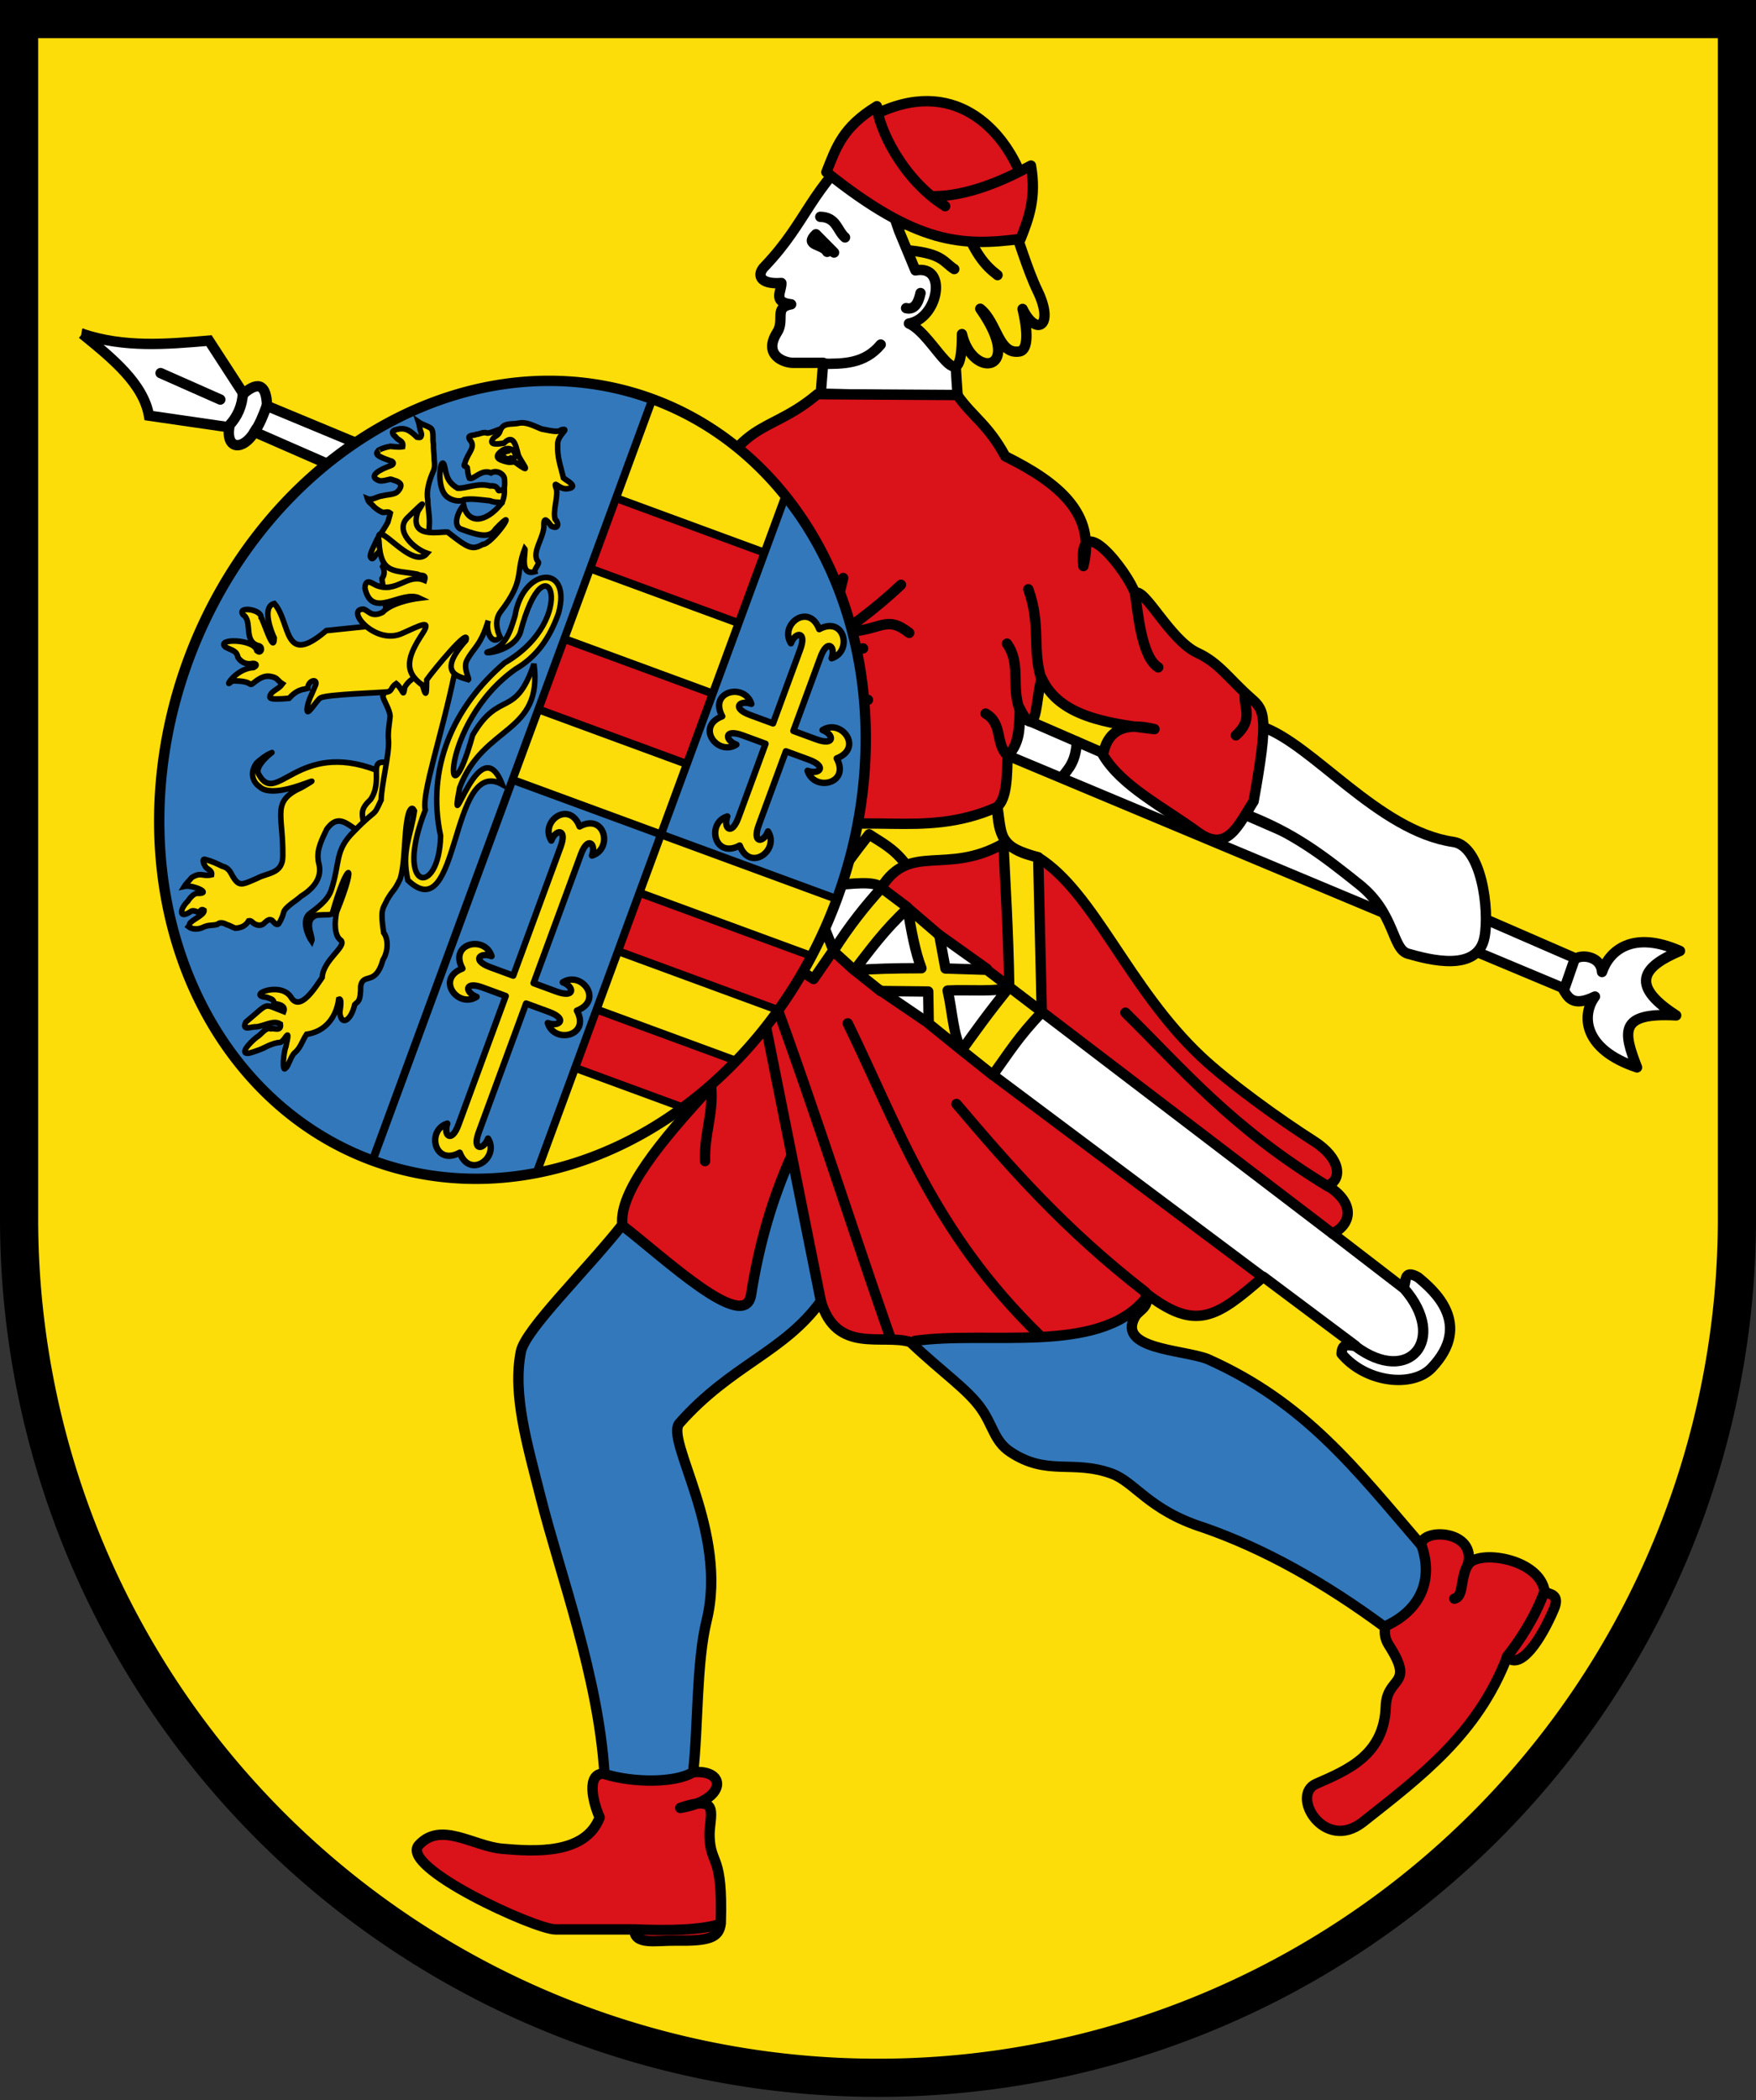 <?xml version="1.0" encoding="UTF-8" standalone="no"?>
<!-- Created with Inkscape (http://www.inkscape.org/) -->

<svg
   xmlns:dc="http://purl.org/dc/elements/1.1/"
   xmlns:cc="http://creativecommons.org/ns#"
   xmlns:rdf="http://www.w3.org/1999/02/22-rdf-syntax-ns#"
   xmlns:svg="http://www.w3.org/2000/svg"
   xmlns="http://www.w3.org/2000/svg"
   xmlns:sodipodi="http://sodipodi.sourceforge.net/DTD/sodipodi-0.dtd"
   xmlns:inkscape="http://www.inkscape.org/namespaces/inkscape"
   width="552"
   height="660"
   viewBox="0 0 146.05 174.625"
   version="1.1"
   id="svg14763"
   sodipodi:docname="Butjadingen_coa.svg"
   inkscape:version="0.92.3 (2405546, 2018-03-11)">
  <rect x="0" y="0" width="146.05" height="174.625" fill="#333333" stroke="none"/>
  <defs
     id="defs14757">
    <clipPath
       id="clipPath4973-1"
       clipPathUnits="userSpaceOnUse">
      <path
         sodipodi:nodetypes="ccccccccccccccccc"
         inkscape:connector-curvature="0"
         id="path4975-7"
         d="m 339.836,432.241 c 1.45,-8.909 2.597,-17.015 3.631,-23.22 l 21.829,-55.306 c -19.626,-2.193 -14.297,3.121 -23.612,2.904 -5.939,-9.676 -19.292,-1.095 -26.657,-0.876 -2.591,0.549 -4.536,10.5 -9.455,15.018 -2.733,1.543 -6.868,-3.155 -14.9,2.525 -11.388,-6.546 -8.744,-8.773 -8.744,-13.637 0.407,-7.83 -2.963,-16.931 -0.979,-19.572 2.889,-4.124 7.378,2.105 12.753,-12.753 26.975,-1.875 6.575,-29.556 4.419,-36.365 -0.831,-3.694 -0.538,-7.447 0.379,-10.354 -2.902,0.76 -5.263,3.074 -6.819,7.702 -0.443,-3.393 -1.948,-6.878 -9.218,-10.859 l -5.177,-10.48 c -10.311,15.605 -9.186,28.968 -5.669,40.128 -98.569,75.315 9.269,96.907 68.219,125.144 z"
         style="fill:#ffff00;stroke:#b53b3b;stroke-width:1;stroke-linecap:butt;stroke-linejoin:miter;stroke-miterlimit:4;stroke-dasharray:none;stroke-opacity:1" />
    </clipPath>
  </defs>
  <sodipodi:namedview
     id="base"
     pagecolor="#ffffff"
     bordercolor="#666666"
     borderopacity="1.0"
     inkscape:pageopacity="0.0"
     inkscape:pageshadow="2"
     inkscape:zoom="0.24748737"
     inkscape:cx="29.891109"
     inkscape:cy="428.14357"
     inkscape:document-units="mm"
     inkscape:current-layer="g2199"
     showgrid="false"
     units="px"
     fit-margin-top="0"
     fit-margin-left="0"
     fit-margin-right="0"
     fit-margin-bottom="0"
     inkscape:window-width="1920"
     inkscape:window-height="991"
     inkscape:window-x="-10"
     inkscape:window-y="-10"
     inkscape:window-maximized="1"
     inkscape:object-paths="true"
     inkscape:snap-intersection-paths="true"
     inkscape:snap-smooth-nodes="true"
     inkscape:snap-nodes="false"
     showguides="true" />
  <g
     inkscape:label="Laag 1"
     inkscape:groupmode="layer"
     id="layer1"
     transform="translate(428.096,153.737)">
    <g
       id="g2046">
      <g
         id="g2199">
        <path
           id="path862-9"
           d="m -283.633,-152.149 v 100.013 a 71.438,71.438 0 0 1 -142.875,0 V -152.149 Z"
           inkscape:connector-curvature="0"
           style="fill:#fcdd09;fill-opacity:1;stroke:none;stroke-width:3.175;stroke-miterlimit:4;stroke-dasharray:none" />
        <path
           style="fill:none;stroke:#000000;stroke-width:3.175;stroke-miterlimit:4;stroke-dasharray:none"
           inkscape:connector-curvature="0"
           d="m -283.633,-152.149 v 100.013 a 71.438,71.438 0 0 1 -142.875,0 V -152.149 Z"
           id="path1563" />
        <g
           transform="matrix(0.323,0,0,0.323,-420.905,-137.587)"
           id="g1541">
          <path
             transform="translate(0,-20)"
             style="fill:#ffffff;stroke:#000000;stroke-width:2.666;stroke-linecap:butt;stroke-linejoin:miter;stroke-miterlimit:4;stroke-dasharray:none"
             inkscape:connector-curvature="0"
             d="m 101,141.12 c 2.683,0.91 5.494,1.31 8.646,0.343 3.744,10.549 6.554,21.098 6.53,31.646 -7.965,0.042 -15.409,-5.171 -22.47,-9.646 0.919,-5.277 0.952,-14.491 7.293,-22.343 z"
             stroke-miterlimit="4"
             id="path1441" />
          <path
             transform="translate(0,-20)"
             style="fill:#ffffff;stroke:#000000;stroke-width:2.666;stroke-linecap:round;stroke-linejoin:round;stroke-miterlimit:4;stroke-dasharray:none"
             inkscape:connector-curvature="0"
             d="m 200.94,6.106 c -14.81,12.597 -15.03,20.611 -26.23,32.414 -2.119,2.018 -1.627,4.772 4.227,4.334 0.109,2.065 -2.378,4.972 2.517,5.486 -4.545,0.785 -1.549,3.978 -3.601,7.209 -3.738,5.883 1.779,7.864 4.084,7.86 l 7.768,-0.013 -0.627,7.958 35.269,0.828 c -1.65,-21.703 -0.91,-54.384 -23.41,-66.076 z"
             stroke-miterlimit="4"
             id="path1443" />
          <path
             transform="translate(0,-20)"
             sodipodi:nodetypes="cccscccccccccc"
             style="fill:#fcdd09;fill-opacity:1;stroke:#000000;stroke-width:2.666;stroke-linecap:round;stroke-linejoin:round;stroke-miterlimit:4;stroke-dasharray:none"
             inkscape:connector-curvature="0"
             d="m 196.47,7.476 c 8.255,-4.33 21.834,-1.856 30.781,-1.581 2.234,1.05 0.784,1.977 0.229,3.492 8.358,3.932 12.286,24.891 17.408,35.449 4.477,9.231 -0.37,11.887 -3.84,4.696 1.796,7.562 0.916,10.643 -0.742,10.935 -5.504,0.97 -5.744,-7.46 -10.156,-10.984 11.602,16.462 -1.986,18.21 -4.711,6.523 0.032,18.92 -6.909,0.192 -13.652,-2.723 7.483,-1.251 10.209,-15.253 1.67,-13.677 l -4.24,-10.226 c -1.897,-5.691 -5.812,-14.938 4.214,-15.392 -4.607,-1.625 -14.895,1.118 -16.96,-6.51 z"
             stroke-miterlimit="4"
             id="path1445" />
          <path
             transform="translate(0,-20)"
             sodipodi:nodetypes="ccccccccccc"
             style="fill:#ffffff;stroke:#000000;stroke-width:2.666;stroke-linecap:butt;stroke-linejoin:miter;stroke-miterlimit:4;stroke-dasharray:none"
             inkscape:connector-curvature="0"
             d="M -1.102,55.936 C 9.781,59.581 20.664,58.61 31.547,57.692 L 40.419,71.361 c 4.136,-3.592 5.939,-1.922 6.081,3.139 l 97.5,40.5 -7.5,7 -93.236,-40.809 c -2.929,4.814 -7.321,4.661 -6.514,-1.191 l -20.649,-3 C 14.626,68.761 6.772,62.346 -1.101,55.936 Z"
             stroke-miterlimit="4"
             id="path1447" />
          <path
             transform="translate(0,-20)"
             sodipodi:nodetypes="ccccccccccc"
             style="fill:#ffffff;stroke:#000000;stroke-width:2.666;stroke-linecap:round;stroke-linejoin:round;stroke-miterlimit:4;stroke-dasharray:none"
             inkscape:connector-curvature="0"
             d="m 240.25,154.5 143.25,62.25 c 1.888,-1.135 6.525,-0.424 6.758,3.479 1.811,-5.425 7.805,-10.844 20.07,-5.423 -8.727,3.726 -13.8,8.349 -0.977,16.596 -14.829,-0.819 -13.634,4.188 -10.086,13.385 -14.03,-4.658 -14.33,-13.593 -10.827,-18.243 -5.855,2.83 -6.963,0.208 -8.439,-2.291 l -142.75,-59.75 c 1.674,-1.985 3.284,-4.099 3,-10 z"
             stroke-miterlimit="4"
             id="path1449" />
          <path
             transform="translate(0,-20)"
             style="fill:#ffffff;stroke:#000000;stroke-width:2.666;stroke-linecap:round;stroke-linejoin:round;stroke-miterlimit:4;stroke-dasharray:none"
             inkscape:connector-curvature="0"
             d="m 302.5,157 c 13.149,4.373 30.086,26.933 49.5,29.75 7.197,1.044 9.337,17.395 8,24.5 -1.721,9.149 -14.211,5.846 -19.75,4.25 -4.092,-1.179 -3.253,-10.401 -12.466,-17.775 -9.429,-7.548 -16.821,-13.232 -29.034,-17.975 2.353,-5.692 2.728,-13.065 3.75,-22.75 z"
             stroke-miterlimit="4"
             id="path1451" />
          <path
             inkscape:connector-curvature="0"
             transform="translate(1097.143,-508.948)"
             id="path1453"
             d="m -940.922,915.17 -0.139,0.072 -8.482,1.838 h -6.061 l -8.152,-1.541 c -4.795,-0.252 -2.995,7.347 -1.234,11.271 -3.714,9.693 -16.935,8.773 -25.037,8.076 -7.504,-0.645 -15.863,-7.183 -21.531,-0.949 -5.169,5.685 29.96,21.707 35.172,21.707 h 20.344 c -0.096,4.132 5.666,2.803 10.555,2.875 8.604,0.126 11.26,-0.667 11.682,-4.467 0.562,-18.105 -2.591,-14.698 -2.898,-22.246 -0.178,-4.372 2.256,-9.296 -3.568,-8.445 7.786,-2.831 7.058,-8.868 -0.648,-8.188 1.3e-4,-10e-4 -1.2e-4,-0.003 0,-0.004 z"
             style="fill:#da121a;fill-opacity:1;stroke:none;stroke-width:2.666;stroke-linecap:round;stroke-linejoin:round;stroke-miterlimit:4;stroke-dasharray:none" />
          <path
             inkscape:connector-curvature="0"
             transform="translate(1097.143,-508.948)"
             id="path1455"
             d="m -915.795,756.887 -4.959,11.574 -4.799,21.719 -1.768,4.799 -4.041,-0.254 -8.334,-4.797 -19.465,-15.676 c -9.24,11.707 -24.983,26.94 -26.115,32.625 -2.213,11.112 1.703,24.126 5.115,37.641 4.996,19.788 14.848,46.044 16.404,71.021 l 8.152,1.541 h 6.061 l 8.482,-1.838 0.139,-0.072 c 1.316,-11.62 0.814,-28.197 3.469,-39.012 5.621,-22.9 -10.769,-46.55 -7,-50.812 13.291,-15.033 26.846,-18.228 36.42,-31.408 0.005,0.018 0.014,0.027 0.019,0.045 z"
             style="fill:#3378bb;fill-opacity:1;stroke:none;stroke-width:2.666;stroke-linecap:round;stroke-linejoin:round;stroke-miterlimit:4;stroke-dasharray:none" />
          <path
             inkscape:connector-curvature="0"
             transform="translate(1097.143,-508.948)"
             id="path1457"
             d="m -753.402,856.645 1.471,5.129 -0.885,6.188 -4.293,5.936 -5.637,3.98 c -0.382,2.891 0.777,4.245 1.512,5.447 5.92,9.687 -1.079,7.219 -1.334,14.912 -0.416,12.529 -9.867,16.401 -17.934,19.928 -6.714,2.935 2.082,17.697 12.055,9.828 14.987,-11.826 29.475,-22.661 37.137,-42.52 3.368,3.641 8.755,-4.569 12.039,-12.309 1.647,-3.881 -1.151,-3.771 -2.357,-4.395 -1.215,-8.738 -17.534,-11.082 -19.824,-6.889 2.485,-9.164 -11.905,-9.612 -11.949,-5.236 z"
             style="fill:#da121a;fill-opacity:1;stroke:none;stroke-width:2.666;stroke-linecap:round;stroke-linejoin:round;stroke-miterlimit:4;stroke-dasharray:none" />
          <path
             inkscape:connector-curvature="0"
             transform="translate(1097.143,-508.948)"
             id="path1459"
             d="m -824.779,793.652 -6.07,4.861 -9.346,3.283 -11.469,0.949 -32.199,1.402 -0.814,0.582 c 8.294,7.795 14.542,11.987 17.996,16.967 3.001,4.328 3.328,8.284 7.406,11.002 9.486,6.323 16.063,1.962 26.125,5.609 6.01,2.179 9.534,9.397 23.586,13.865 15.606,5.41 31.212,14.166 46.818,25.703 l 5.637,-3.98 4.293,-5.936 0.885,-6.188 -1.471,-5.129 c -2.8e-4,0.027 -0.028,0.043 -0.027,0.07 -16.865,-19.577 -29.852,-36.726 -55.105,-47.941 -6.626,-2.443 -23.238,-2.499 -18.619,-10.832 0.743,-1.34 2.532,-2.085 2.928,-3.75 z"
             style="fill:#3378bb;fill-opacity:1;stroke:none;stroke-width:2.666;stroke-linecap:round;stroke-linejoin:round;stroke-miterlimit:4;stroke-dasharray:none" />
          <path
             inkscape:connector-curvature="0"
             transform="translate(1097.143,-508.948)"
             id="path1461"
             d="m -908.92,560.422 c -11.598,9.768 -18.359,6.481 -26.574,22.865 -6.481,2.597 -15.27,14.537 -8.541,23.262 -5.024,-11.046 -14.448,4.036 -29.684,15.68 -2.87,2.193 -5.465,2.501 -6.666,4.584 -3.968,-0.054 -8.354,1.105 -7.197,3.494 1.273,10.547 2.817,21.094 6.414,31.641 7.16,14.67 14.012,13.129 17.932,-4.051 0.488,8.659 6.109,1.891 10.947,-3.33 4.329,-4.672 8.781,-7.261 6.865,-16.625 1.655,2.707 3.065,5.764 9.25,2 l 3.77,25.5 c -8.866,-0.191 -11.63,7.921 -9.5,11.5 3.199,5.375 8.64,4.594 10.25,-1.75 0.514,13.002 -1.869,14.046 -2.768,22.975 -1.238,12.294 0.02,25.77 -2.086,40.727 -12.796,13.837 -23.506,26.86 -22.652,35.359 l 19.465,15.676 8.334,4.797 4.041,0.254 1.768,-4.799 4.799,-21.719 4.959,-11.574 7.781,37.096 c 4.06,13.568 15.717,8.28 22.98,10.434 0.137,0.13 0.22,0.187 0.355,0.314 l 0.814,-0.582 32.199,-1.402 11.469,-0.949 9.346,-3.283 6.07,-4.861 0.553,0.539 c 0.157,-0.66 0.138,-1.434 -0.316,-2.492 13.134,10.255 18.474,6.331 30.445,-4.055 l 23.67,17.709 c -1.467,0.158 -3.362,-1.092 -3.529,2.098 6.272,7.5 18.309,8.769 23.17,3.67 10.817,-11.346 0.433,-20.136 -3.486,-23.363 -4.104,-2.319 -2.722,1.631 -3.893,2.666 l -18.113,-13.932 c 4.774,-2.309 6.059,-7.697 -1.275,-12.305 3.851,-1.562 3.481,-7.019 -3.605,-11.52 -8.716,-5.535 -21.863,-15.024 -28.98,-21.719 -18.718,-17.607 -27.507,-42.25 -41.938,-51.268 -9.857,-2.925 -9.285,-4.234 -10.477,-13.096 2.378,-2.107 2.497,-7.58 2.59,-13.344 2.87,-1.822 3.037,-7.349 3.17,-11.908 4.593,9.255 4.038,-2.897 5.637,-7.76 4.432,9.736 16.744,11.643 29.018,13.076 -7.292,-1.77 -12.068,-0.056 -13.236,6.652 4.802,8.024 15.266,13.208 24.414,19.885 7.558,5.516 10.454,-1.89 14.354,-7.955 3.924,-21.646 2.867,-23.428 -0.531,-26.4 -5.736,-5.019 -8.312,-9.242 -13.943,-11.828 -7.048,-3.237 -13.638,-16.996 -16.086,-15.383 -1.258,-3.961 -10.11,-16.165 -12.684,-12.578 -0.292,-10.301 -9.278,-16.981 -20.701,-22.645 -4.493,-8.246 -8.286,-10.006 -12.357,-15.76 z"
             style="fill:#da121a;fill-opacity:1;stroke:none;stroke-width:2.666;stroke-linecap:round;stroke-linejoin:round;stroke-miterlimit:4;stroke-dasharray:none" />
          <path
             sodipodi:nodetypes="ccccccccccccccccccccccccccccccccccc"
             inkscape:connector-curvature="0"
             id="path1463"
             d="m 180.98,165.793 11.552,12.107 7.112,-0.579 5.06,1.122 134.274,103.032 1.559,-3.797 4.643,2.946 4.375,5.893 1.786,4.464 -0.893,4.911 -1.696,3.393 -3.304,4.196 -4.911,1.607 -5.089,0.179 -6.429,-1.875 -4.286,-3.125 -1.546,-1.766 0.563,-1.895 2.964,-0.201 -122.311,-91.455 -12.028,-10.199 -4.52,-11.53 -10.266,-4.115 -7.054,-4.732 -4.018,-4.464 -1.029,-3.667 -1.292,3.756 -4.554,1.696 -3.125,-2.232 -2.143,-3.125 0.804,-5.268 3.661,-3.304 5.899,-1.275 6.869,2.793 c 3.584,2.197 7.068,4.387 9.373,6.507 z"
             style="fill:#ffffff;stroke:none;stroke-width:2.666;stroke-linecap:butt;stroke-linejoin:miter;stroke-miterlimit:4;stroke-dasharray:none;stroke-opacity:1" />
          <path
             transform="translate(0,-20)"
             style="fill:#fcdd09;fill-opacity:1;stroke:#000000;stroke-width:2.666;stroke-linecap:round;stroke-linejoin:round;stroke-miterlimit:4;stroke-dasharray:none"
             inkscape:connector-curvature="0"
             d="m 165.38,188.01 c 5.069,7.965 13.182,12.355 22.475,15.212 l 4.52,11.53 c 4.125,-6.518 8.25,-11.652 12.375,-16.177 l 6.634,5 c 0.965,5.828 1.995,11.49 3.616,15.677 -7.026,-0.016 -12.552,0.183 -17.25,0.5 l 6.75,5.375 12.25,0.125 0.125,8.25 8.5,6.875 c -2.159,-3.541 -2.421,-10.243 -3.625,-15.375 5.292,-0.292 12.689,0.47 15.875,-0.875 -5.685,7.018 -8.807,11.473 -12.25,16.25 l 8,6.375 c 3.757,-5.182 6.696,-10.013 12.625,-16.125 l -0.927,-39.948 c -9.27,-1.9 -10.25,-5.98 -10.59,-12.9 -19.748,8.723 -34.947,0.145 -53.841,7.604 l 11.889,12.518 c 4.363,-0.368 10.347,-1.204 12.172,0.543 7.354,-11.724 16.753,-2.959 31.414,-11.289 0.547,11.787 1.248,22.042 1.491,36.875 l -5.75,-4.375 -10.668,-0.332 -1.595,-8.616 -8.07,-6.927 c -6.234,5.801 -9.782,10.834 -13.793,16 l -5.5,-5 -5,7.25 -8.5,-5.5 c 0.768,-1.667 1.414,-3.51 3.47,-5.177 -6.141,-4.213 -12.334,-8.932 -17.854,-11.28 0.834,-2.606 1.568,-6.651 1.013,-12.036 z"
             stroke-miterlimit="4"
             id="path1465" />
          <path
             style="fill:none;stroke:#000000;stroke-width:2.666;stroke-linecap:round;stroke-linejoin:round;stroke-miterlimit:4;stroke-dasharray:none"
             inkscape:connector-curvature="0"
             d="m 213.28,295.2 c 18.677,-2.689 47.028,3.593 59.084,-10.495"
             stroke-miterlimit="4"
             id="path1467" />
          <path
             sodipodi:nodetypes="cccccccccccccccccccccccccccccccccccccccccccccccccccccccccccccccccccccccccccccccccccccccccccccccccccc"
             style="fill:none;stroke:#000000;stroke-width:2.666;stroke-linecap:round;stroke-linejoin:round;stroke-miterlimit:4;stroke-dasharray:none"
             inkscape:connector-curvature="0"
             d="m 46.525,54.202 c -1.199,3.255 -1.925,4.987 -3.261,6.989 M 40.275,51.202 c -0.124,3.193 -1.428,6.139 -3.55,8.346 M 19.086,46.05 34.462,52.856 M 133.53,406.729 c 7.4,2.296 18.153,2.234 22.553,-0.434 m -14.803,40.404 c 8.481,0.33 16.806,0.249 21.98,-1.404 m 202.52,-68.846 c 3.019,-3.731 7.266,-10.097 9.7,-16.904 m -19.803,-6.682 c -2.041,3.713 -0.981,8.177 -3.447,8.682 m -17.98,7.184 c 8.571,-3.758 12.898,-11.316 9.48,-21.068 m 39.55,-150.96 -2.55,7.346 m -125.7,-63.1 c -0.336,5.359 -2.191,6.92 -3.8,9.096 m -86.2,6.404 c 4.944,2.185 9.722,3.953 15.95,9.346 m 8.154,119.26 -19.528,-97.504 c 15,38.582 24.916,71.165 37.374,106.75 m -68.809,-28.67 c 10.549,8.121 31.34,27.779 32.957,17.718 2.246,-13.979 5.55,-24.711 10.22,-35.409 m -20.476,-18.135 c 0.568,7.273 -1.809,11.869 -1.591,19.104 m 36.749,-35.456 c 13.067,26.782 21.934,53.564 49.45,80.346 m -21.45,-59.596 c 13.755,16.199 27.712,32.221 48.627,48.419 m -5.127,-71.919 c 14.927,14.706 27.384,29.682 52.127,44.7 m 19.623,26.3 c 11.394,13.02 1.292,25.227 -12.55,14.846 m -93.2,-69.721 69.45,51.971 m -65.2,-74.596 83.053,63.346 m -116.43,-62.596 12.45,8.471 m 2.425,-22.971 12.575,8.971 m -50.2,-7.596 c 6.558,-8.344 12.061,-17.171 19.873,-27.044 3.067,2.053 6.134,3.466 9.202,7.39 m 20.8,-38.471 c 4.543,2.558 2.392,7.844 5.7,10.846 m -0.2,-28.846 c 3.647,5.099 1.074,10.643 3.2,16.846 m 2.3,-30.846 c 3.248,9.032 1.029,15.064 3.2,22.596 m 52.55,4.154 c -0.406,3.567 2.371,6.712 -2.3,10.846 m -25.95,-36.346 c 0.679,4.14 1.54,16.122 5.95,18.846 m -159.2,-4.096 c 1.982,8.783 -2.754,13.569 0.7,19.346 m 2.175,-21.346 c 2.692,1.917 0.383,10.248 5.325,12.846 m 7.675,8.029 c 1.617,3.914 0.143,7.621 1.2,12.471 m 55.55,-32.846 c 2.597,0.516 5.738,1.47 10.575,0.721 m -4.45,-4.221 c 9.36,-0.42 10.266,-4.492 16.325,0.221 m -17,-14.125 c -1.626,7.077 -3.614,13.832 -8.512,18.966 4.546,4.511 8.729,12.052 14.887,12.409 m -20.45,-7.846 c 6.025,4.074 5.949,10.998 12.825,12.596 m -13.07,-42.978 c -1.779,12.622 -5.869,25.838 -12.942,36.144 10.063,0.889 10.841,14.162 17.641,11.327 m -23.95,-8.471 c 18.125,-8.159 34.969,-17.6 48.45,-30.404 m 2.407,-86.046 c 8.381,0.882 8.575,3.023 11.314,4.773 m -14.32,-11.503 c 4.403,0.071 8.399,0.432 9.546,2.828 m -10.97,-11.667 c 3.565,-0.023 8.413,1.755 8.485,4.419 m -9.899,-16.44 c -1.541,1.51 -1.814,2.499 -0.53,4.95 m 28.832,28.969 c -3.307,-2.538 -5.924,-5.545 -9.228,-14.299 M 220.436,-9.384 c 1.145,1.246 2.451,2.17 4.066,2.475 m -35.188,50.558 c 5.531,0.05 11.053,0.065 15.203,-4.95 m 6.541,-9.369 c 2.002,0.488 3.122,-1.082 3.712,-3.889 m -24.04,-10.607 c -1.244,-2.148 -6.015,-1.505 -2.888,-4.528 l 4.656,4.704 m -3.535,-9.192 c 4.205,0.101 4.29,3.498 6.364,5.303"
             stroke-miterlimit="4"
             id="path1469" />
          <path
             transform="translate(0,-20)"
             id="path1471"
             stroke-miterlimit="4"
             d="m 224.23,71.691 c 4.071,5.754 7.865,7.514 12.358,15.76 13.392,6.64 23.543,14.63 20.117,28.277 -1.55,-15.6 11.707,2.033 13.267,6.946 2.448,-1.614 9.039,12.145 16.087,15.382 5.631,2.587 8.208,6.81 13.944,11.829 3.398,2.973 4.454,4.753 0.53,26.399 -3.9,6.065 -6.796,13.471 -14.354,7.955 -9.148,-6.676 -19.612,-11.86 -24.414,-19.884 1.169,-6.709 5.945,-8.422 13.237,-6.652 -12.274,-1.433 -24.586,-3.342 -29.018,-13.078 -1.598,4.863 -1.044,17.016 -5.637,7.761 -0.133,4.56 -0.298,10.087 -3.168,11.909 -0.093,5.763 -0.213,11.236 -2.591,13.343 1.191,8.862 0.619,10.171 10.476,13.096 14.431,9.017 23.22,33.661 41.938,51.268 7.117,6.695 20.265,16.183 28.981,21.718 7.087,4.5 7.456,9.958 3.605,11.52 7.334,4.608 6.049,9.996 1.275,12.305 l 18.113,13.93 c 1.17,-1.035 -0.21,-4.984 3.894,-2.665 3.919,3.227 14.302,12.018 3.485,23.364 -4.861,5.099 -16.897,3.829 -23.169,-3.671 0.167,-3.19 2.061,-1.938 3.528,-2.096 l -23.67,-17.71 c -11.971,10.386 -17.311,14.311 -30.445,4.056 1.603,3.729 -1.574,4.371 -2.611,6.243 -4.619,8.333 11.993,8.388 18.619,10.831 25.253,11.215 38.241,28.364 55.106,47.941 -0.133,-4.462 14.477,-4.053 11.977,5.167 2.29,-4.193 18.608,-1.849 19.823,6.889 1.207,0.623 4.006,0.512 2.359,4.393 -3.284,7.74 -8.672,15.949 -12.04,12.308 -7.662,19.859 -22.15,30.695 -37.137,42.521 -9.973,7.869 -18.769,-6.893 -12.055,-9.828 8.066,-3.527 17.518,-7.4 17.934,-19.929 0.255,-7.693 7.255,-5.224 1.335,-14.911 -0.735,-1.202 -1.894,-2.557 -1.512,-5.448 -15.606,-11.537 -31.212,-20.292 -46.818,-25.702 -14.052,-4.468 -17.576,-11.687 -23.586,-13.866 -10.062,-3.647 -16.64,0.714 -26.126,-5.609 -4.079,-2.718 -4.405,-6.675 -7.406,-11.003 -3.51,-5.061 -9.853,-9.234 -18.352,-17.28 -7.273,-2.157 -18.955,3.155 -23,-10.48 -9.573,13.18 -23.128,16.376 -36.419,31.409 -3.769,4.263 12.621,27.913 7,50.813 -2.655,10.816 -2.153,27.396 -3.47,39.016 8.833,-0.78 8.511,7.272 -3.309,9.197 10.878,-3.752 7.315,2.272 7.526,7.435 0.308,7.548 3.461,4.143 2.899,22.247 -0.422,3.8 -3.079,4.592 -11.683,4.466 -4.889,-0.072 -10.65,1.256 -10.554,-2.875 h -20.343 c -5.211,0 -40.341,-16.022 -35.172,-21.707 5.668,-6.233 14.026,0.304 21.53,0.95 8.102,0.697 21.323,1.616 25.037,-8.077 -1.761,-3.924 -3.56,-11.523 1.235,-11.271 -1.556,-24.977 -11.408,-51.233 -16.404,-71.021 -3.412,-13.515 -7.329,-26.529 -5.116,-37.641 1.132,-5.685 16.876,-20.919 26.116,-32.626 -0.854,-8.5 9.856,-21.522 22.652,-35.359 2.106,-14.957 0.848,-28.433 2.086,-40.727 0.899,-8.929 3.281,-9.971 2.768,-22.973 -1.61,6.344 -7.051,7.125 -10.25,1.75 -2.13,-3.579 0.634,-11.691 9.5,-11.5 l -3.77,-25.5 c -6.185,3.764 -7.595,0.707 -9.25,-2 1.916,9.364 -2.537,11.952 -6.866,16.624 -4.838,5.221 -10.459,11.99 -10.947,3.331 -3.92,17.18 -10.77,18.72 -17.93,4.05 -3.597,-10.547 -5.141,-21.094 -6.414,-31.641 -1.157,-2.389 3.228,-3.547 7.196,-3.492 1.201,-2.083 3.797,-2.392 6.667,-4.586 15.236,-11.644 24.659,-26.725 29.683,-15.679 -6.729,-8.724 2.059,-20.664 8.541,-23.261 8.215,-16.384 14.977,-13.097 26.575,-22.865 z"
             inkscape:connector-curvature="0"
             style="fill:none;stroke:#000000;stroke-width:2.666;stroke-linecap:round;stroke-linejoin:round;stroke-miterlimit:4;stroke-dasharray:none" />
          <path
             sodipodi:nodetypes="cczc"
             inkscape:connector-curvature="0"
             id="path1473"
             d="m 202.668,-20.321 c 20.537,-10.416 33.524,3.643 38.154,15.91 0,0 -16.872,12.534 -25.418,9.149 -8.546,-3.385 -12.737,-25.059 -12.737,-25.059 z"
             style="fill:#da121a;fill-opacity:1;stroke:#000000;stroke-width:2.666;stroke-linecap:butt;stroke-linejoin:miter;stroke-miterlimit:4;stroke-dasharray:none;stroke-opacity:1" />
          <path
             sodipodi:nodetypes="ccccscc"
             inkscape:connector-curvature="0"
             id="path1475"
             d="M 190.532,-5.683 C 213.763,12.888 225.391,13.482 240.545,11.503 c 2.07,-5.235 4.114,-10.577 2.659,-18.876 -6.921,3.754 -16.214,7.893 -25.209,7.895 -0.626,-0.375 3.113,2.55 3.113,2.55 -11.076,-7.003 -17.154,-20.138 -17.577,-25.731 -8.798,5.376 -10.437,10.491 -13,16.975 z"
             style="fill:#da121a;fill-opacity:1;stroke:#000000;stroke-width:2.666;stroke-linecap:round;stroke-linejoin:round;stroke-miterlimit:4;stroke-dasharray:none;stroke-opacity:1" />
          <g
             style="stroke-width:1.062"
             transform="matrix(0.884,0.325,-0.325,0.884,1149.66,204.517)"
             id="g1539">
            <path
               inkscape:connector-curvature="0"
               style="opacity:1;vector-effect:none;fill:#3378bb;fill-opacity:1;stroke:none;stroke-width:2.614;stroke-linecap:round;stroke-linejoin:round;stroke-miterlimit:4;stroke-dasharray:none;stroke-dashoffset:0;stroke-opacity:1;paint-order:normal"
               d="m -961.554,327.434 a 94.488,110.874 0 0 1 -94.488,110.874 94.488,110.874 0 0 1 -94.488,-110.874 94.488,110.874 0 0 1 94.488,-110.874 94.488,110.874 0 0 1 94.488,110.874 z"
               id="path1477" />
            <g
               id="g1497"
               style="stroke-width:1.429;stroke-miterlimit:4;stroke-dasharray:none"
               transform="matrix(1.047,0,0,1.086,50.31,-27.703)">
              <path
                 inkscape:connector-curvature="0"
                 sodipodi:nodetypes="cccccccccccccccccccccccccccccccccccccc"
                 id="path1479"
                 d="m -1090.882,336.531 c -22.098,-0.291 -21.191,17.333 -28.443,11.267 -2.239,-1.602 1.979,-7.49 1.12,-6.138 -0.817,0.371 -2.381,2.867 -2.744,3.614 -0.866,2.936 0.814,4.807 2.844,5.321 5.326,2.356 16.803,-10.917 10.555,-3.599 -6.419,6.113 -2.299,7.84 1.406,17.908 1.69,4.292 -2.211,5.301 -4.207,7.51 -3.564,3.278 -3.761,3.81 -7.235,0.858 -0.765,-0.556 -1.591,-0.733 -2.495,-0.644 -1.365,-0.108 -2.794,-0.309 -4.572,-0.107 -1.578,-0.117 0.366,1.779 1.015,1.917 1.191,0.246 1.643,0.523 1.768,1.133 -2.041,1.31 -2.853,0.175 -4.648,2.414 -0.235,0.82 -0.768,1.613 -0.995,2.69 1.825,-1.131 7.439,-0.76 4.122,0.429 -0.95,0.111 -1.638,1.43 -1.935,2.789 -1.217,2.294 -0.771,5.129 1.514,2.36 0.378,-0.805 1.422,-0.63 2.186,-0.644 0.344,-0.61 0.185,-1.172 1.122,-0.966 0.482,0.919 -1.589,2.8 -2.131,3.862 -0.434,0.689 -0.012,0.667 -0.252,1.334 1.239,0.404 2.872,-0.203 3.87,-1.334 1.138,-0.963 1.861,-0.906 3.029,-1.717 0.415,-0.894 1.573,-0.854 2.381,-0.751 0.799,-0.087 1.54,0.144 2.33,0.107 2.349,-0.922 2.524,-2.527 2.608,-2.897 0.651,-0.405 1.27,0.208 1.906,0.215 0.874,0.096 1.841,-0.182 2.216,-1.18 0.482,-0.854 0.781,-1.304 1.599,-1.18 0.564,0.254 1.526,0.893 1.91,0.273 0.201,-0.737 0.347,-2.128 0.193,-3.169 -0.125,-1.45 2.216,-4.044 2.776,-5.258 2.082,-2.566 3.681,-5.845 1.683,-9.012 -2.015,-2.727 -1.767,-5.211 -1.381,-9.119 1.598,-5.568 5.778,-2.06 9.066,-2.329 l 5.744,-11.029 z"
                 style="fill:#fcdd09;fill-opacity:1;stroke:#000000;stroke-width:1.429;stroke-linecap:butt;stroke-linejoin:miter;stroke-miterlimit:4;stroke-dasharray:none;stroke-opacity:1" />
              <path
                 inkscape:connector-curvature="0"
                 sodipodi:nodetypes="ccccc"
                 id="path1481"
                 d="m -1089.188,333.898 c -4.868,0.885 0.929,4.286 -0.497,10.066 -1.521,2.966 -1.068,3.878 0.317,6.032 l 5.86,-5.127 z"
                 style="fill:#fcdd09;fill-opacity:1;stroke:#000000;stroke-width:1.429;stroke-linecap:butt;stroke-linejoin:miter;stroke-miterlimit:4;stroke-dasharray:none;stroke-opacity:1" />
              <path
                 inkscape:connector-curvature="0"
                 sodipodi:nodetypes="ccccccccccccccccccccccccccccccccccccccccccccccccccccccccc"
                 id="path1483"
                 d="m -1076.6,366.201 c -0.182,2.494 -1.01,2.66 2.102,8.106 1.802,1.127 2.8,4.017 2.275,6.494 0.158,2.002 0.095,4.285 -1.717,5.474 -0.885,0.64 -1.645,1.011 -1.395,2.602 1.524,3.959 0.632,3.931 0.215,4.924 0.58,4.008 -1.282,6.432 -2.898,3.237 -0.225,-0.783 -0.725,-3.831 -1.502,-3.1 1.005,4.446 -0.292,8.765 -4.721,11.084 -0.465,1.783 -0.235,3.728 -1.216,5.337 -0.693,1.122 -0.323,3.725 -0.823,4.422 -0.53,1.609 -1.975,-3.469 -1.896,-5.014 -0.25,-1.136 -0.432,-4.753 -1.107,-1.734 -0.866,2.174 -0.478,0.191 -3.973,3.655 0.249,-0.042 -2.539,2.334 -3.538,2.865 -2.606,1.1 0.22,-4.184 0.931,-4.97 0.696,-1.073 1.095,-2.746 2.395,-2.782 0.616,-0.501 2.896,-0.164 1.91,-1.923 -2.094,-0.454 -3.844,1.893 -5.665,2.744 -0.997,0.204 -3.331,2.439 -3.005,-0.206 4.149,-6.914 2.425,-5.83 8.369,-5.794 0.037,-1.703 -2.318,-1.285 -3.111,-0.978 -0.395,-1.216 -1.41,-0.825 -2.335,-0.912 -5.426,1.438 1.842,-5.059 5.849,-2.167 3.659,2.898 5.135,-4.382 5.929,-7.32 -1.341,-4.286 3.257,-9.367 1.288,-10.4 -2.108,-0.429 -3.255,-3.809 -3.648,-6.295 0.498,-14.711 -2.071,-13.079 -0.935,0.708 -0.095,0.516 -1.936,0.956 -3.572,1.699 -3.184,2.411 1.126,5.393 1.062,6.644 -1.719,-1.152 -4.257,-4.017 -3.167,-6.137 1.576,-2.391 3.308,-4.749 3.322,-7.57 -0.252,-7.491 -2.782,-9.663 0.259,-15.872 3.688,-8.044 3.401,-4.559 3.857,-9.826 -1.219,-3.271 -2.104,-11.466 -3.491,-14.564 -1.036,-2.017 -1.326,-4.091 -1.842,-5.986 -0.699,-1.569 -3.075,-3.21 -3.612,-4.116 l 2.752,-25.018 13.85,0.446 -1.079,12.951 c 2.424,15.264 2.737,31.354 5.142,34.804 -0.514,22.058 11.357,19.679 6.087,4.789 -9.697,-14.812 -8.515,-31.551 0.102,-46.436 14.805,-17.093 -1.518,-34.506 1.115,-8.483 -0.116,5.222 -7.377,8.353 -6.294,7.402 3.884,-2.583 3.783,-6.12 3.487,-10.964 -2.448,-12.029 9.2,-17.458 10.426,-4.408 0.093,6.836 -1.506,12.32 -5.49,16.96 -14.072,19.689 -2.318,45.501 -4.568,19.344 2.423,-13.198 8.966,-7.382 8.611,-22.149 8.608,15.867 -6.993,18.699 -7.061,35.705 2.648,15.572 -0.822,-16.514 10.143,-4.478 -15.602,-2.363 2.959,38.197 -14.511,30.815 -4.239,-6.322 -3.209,-10.437 -4.614,-16.914 -1.139,-1.148 -1.367,0.245 -1.18,1.642 0.589,4.616 3.505,10.978 3.803,15.647 -0.397,3.79 -0.661,2.549 -1.356,6.209"
                 style="fill:#fcdd09;fill-opacity:1;stroke:#000000;stroke-width:1.429;stroke-linecap:butt;stroke-linejoin:miter;stroke-miterlimit:4;stroke-dasharray:none;stroke-opacity:1" />
              <path
                 inkscape:connector-curvature="0"
                 id="path1485"
                 d="m -1048.763,312.434 c 0.013,-0.388 0.074,-0.467 0.158,-0.201 0.075,0.24 0.066,0.527 -0.021,0.638 -0.087,0.111 -0.148,-0.086 -0.137,-0.437 z"
                 style="opacity:0.357;fill:#fcdd09;fill-opacity:1;fill-rule:nonzero;stroke:#00e700;stroke-width:1.429;stroke-linecap:round;stroke-miterlimit:4;stroke-dasharray:none;stroke-opacity:1" />
              <path
                 inkscape:connector-curvature="0"
                 sodipodi:nodetypes="ccccccccccccccccccccccccccc"
                 id="path1487"
                 d="m -1115.762,307.941 c -7.327,12.562 -9.322,1.144 -15.187,-1.881 -2.847,1.801 1.777,6.95 3.11,8.161 1.464,4.062 -4.25,-3.267 -5.102,-3.736 -0.641,-2.013 -7.156,-0.545 -4.602,0.945 2.927,0.631 2.321,6.233 6.43,5.985 1.392,-0.357 1.694,1.928 0.124,1.294 -1.657,-2.613 -11.293,0.67 -8.03,1.869 2.154,0.269 3.052,-0.13 4.064,1.404 1.155,0.779 2.445,0.927 3.689,0.342 0.916,-0.673 2.05,-0.381 1.041,0.63 -4.573,1.879 -5.557,8.253 -4.097,5.05 5.652,-2.114 4.394,0.37 5.659,-1.733 1.02,-1.554 2.026,-2.578 3.741,-2.711 1.499,-0.237 1.748,0.465 3.229,0.774 -0.468,1.597 -1.799,2.325 -2.006,3.676 0.194,0.536 -0.642,1.684 4.909,-0.845 1.226,-2.948 2.633,-3.244 3.668,-3.969 -0.728,-2.215 1.972,-3.455 1.616,-1.002 -0.045,1.966 -0.449,3.963 0.074,5.888 0.717,2.384 1.542,-3.064 2.349,-3.781 1.383,-1.424 14.375,-6.457 15.877,-7.207 1.061,-0.703 0.321,-1.345 1.336,-2.704 2.27,0.749 3.085,2.95 2.458,0.208 0.113,-1.726 1.614,-3.69 2.861,-4.314 l 0.563,-15.464 z"
                 style="fill:#fcdd09;fill-opacity:1;stroke:#000000;stroke-width:1.429;stroke-linecap:butt;stroke-linejoin:miter;stroke-miterlimit:4;stroke-dasharray:none;stroke-opacity:1" />
              <path
                 inkscape:connector-curvature="0"
                 sodipodi:nodetypes="ccccccccccccccccccccccccccccccccccccccc"
                 id="path1489"
                 d="m -1095.538,283.188 c -1.683,-0.64 -2.421,-2.468 -3.12,-4.266 -0.301,-1.828 -1.012,-3.736 -1.555,-5.442 -0.675,-1.859 -1.765,-3.405 -2.457,-5.263 -1.189,-1.876 -1.381,-4.586 -1.243,-7.056 0.137,-1.187 -0.333,-2.028 -0.777,-2.927 -0.492,-1.26 -1.167,-2.364 -1.601,-3.635 -0.753,-1.075 -0.926,-2.989 -2.035,-3.53 -1.071,-0.285 -2.537,-0.117 -3.607,-0.402 0.288,0.341 0.786,1.287 1.19,1.805 0.37,0.462 0.773,0.788 0.71,1.383 0.068,0.297 -0.387,0.417 -0.926,0.508 -2.165,-0.878 -3.807,-1.516 -5.961,0.173 -1.125,0.726 -0.078,1.4 0.597,1.551 1.11,0.813 2.402,0.186 2.715,1.76 -1.014,0.555 -2.011,0.702 -3.085,1.005 -2.277,1.311 -3.139,2.664 -2.303,1.919 -1.754,1.771 2.441,1.465 3.736,1.497 0.407,-0.158 1.492,0.286 0.351,1.171 -1.699,1.352 -4.958,4.43 -1.481,4.479 1.034,0.017 2.541,-1.393 2.889,-1.363 0.997,0.051 1.6,-0.186 2.567,0.217 0.936,0.414 0.215,2.434 -0.367,2.754 -0.91,0.772 -1.912,1.054 -2.862,1.714 -1.277,0.601 -2.076,2.029 -3.394,1.982 0.525,0.677 0.984,0.689 1.814,1.069 0.954,0.519 2.051,0.772 3.127,0.832 0.826,-0.214 1.131,-0.767 1.97,-0.481 0.115,0.766 0.12,1.586 0.206,2.401 -0.266,1.611 -0.643,3.222 -1.103,4.818 -0.07,1.546 -0.671,4.511 0.104,4.972 0.698,0.472 0.783,-0.437 1.053,-1.205 0.427,-0.965 1.123,-2.493 1.907,-2.701 0.449,-0.066 0.689,0.152 0.66,0.685 0.208,1.279 0.415,2.39 0.1,4.294 0.728,0.688 1.328,1.604 0.919,2.926 l 4.746,8.745 16.132,-10.798 z"
                 style="fill:#fcdd09;fill-opacity:1;stroke:#000000;stroke-width:1.429;stroke-linecap:butt;stroke-linejoin:miter;stroke-miterlimit:4;stroke-dasharray:none;stroke-opacity:1" />
              <path
                 inkscape:connector-curvature="0"
                 sodipodi:nodetypes="cccscccccccccccccccccccccccccccccccccccccccccccccccccccccc"
                 id="path1491"
                 d="m -1094.876,274.127 c 6.472,2.036 7.643,2.181 9.677,-0.144 2.326,-0.763 5.711,-13.52 1.756,-4.725 -0.573,2.563 -3.01,3.04 -8.453,3.004 -2.005,-0.013 -2.537,-2.989 -1.532,-5.885 2.711,4.042 6.955,2.484 9.107,-3.592 -1.007,-0.427 -0.925,0.274 -3.091,0.276 -2.107,0.538 -4.401,0.917 -6.41,1.964 -0.602,0.913 -2.651,1.259 -3.992,0.916 -4.225,-0.692 -6.111,-10.816 -3.513,-6.719 1.283,2.114 2.338,3.214 4.87,3.665 2.069,-0.504 4.365,-3.053 7.824,-3.36 2.442,-1.063 2.021,1.072 2.954,0.102 1.276,-0.166 0.398,-1.911 -0.01,-2.866 -0.463,-1.24 -2.792,-1.716 -3.904,-0.391 -2.76,-0.168 -3.593,3.191 -4.809,3.146 -0.605,-0.542 -1.089,-1.599 -1.498,-2.331 -0.548,-0.379 -1.167,0.311 -0.977,-0.852 -0.283,-2.748 1.437,-4.789 -0.939,-5.969 -1.211,-0.926 0.536,-1.207 1.198,-1.833 0.596,-0.224 1.419,-1.191 2.315,-1.222 0.543,0.128 2.486,-1.716 3.193,-2.24 0.315,-1.717 2.219,-1.922 3.67,-2.754 1.795,-1.204 4.326,-0.712 6.309,-0.707 3.021,-0.433 4.477,-0.702 4.87,-1.527 2.141,-1.237 -0.301,1.187 0.322,3.473 1.123,3.452 2.626,4.908 4.548,7.726 0.774,0.308 5.02,0.732 1.836,2.24 -2.089,0.975 -4.572,-1.396 -2.395,1.222 0.986,2.055 0.945,5.152 2.177,6.945 1.631,0.87 1.711,2.254 -0.261,2.014 -1.108,-0.697 -2.874,-1.87 -1.916,0.407 1.257,2.798 -0.728,7.737 1.916,9.163 0.577,0.254 -0.344,2.07 0.08,2.647 -3.631,2.507 -3.938,-4.27 -4.551,-4.581 -0.124,6.855 2.929,7.193 -0.239,17.002 -0.769,2.506 0.7,4.688 2.235,6.093 -1.453,2.877 -4.318,-0.443 -4.47,-2.937 0.426,6.661 -1.155,7.622 -1.654,11.251 -0.317,2.149 2.336,4.099 2.133,4.427 -2.68,0.103 -8.432,1.33 -4.152,-9.061 -0.284,-3.945 -5.271,9.895 -6.067,12.726 0.707,2.109 2.095,5.185 -0.559,1.629 -5.898,-1.519 -6.315,-5.351 -4.63,-12.217 1.026,-4.362 -1.437,-1.573 -4.87,1.629 -5.501,5.483 -16.443,-0.624 -11.816,-2.24 1.455,-0.106 2.718,1.389 4.992,-0.914 1.248,-2.882 5.734,-5.55 7.757,-6.553 -5.233,-0.477 -9.663,9.38 -14.266,2.377 -0.881,-2.551 1.365,-1.723 2.515,-1.648 5.755,0.193 6.519,-5.647 11.377,-5.377 -0.093,-1.72 -1.16,-0.597 -2.321,-0.814 -6.075,0.974 -8.969,3.347 -12.368,-4.48 -3.519,-5.792 10.753,4.366 12.922,-1.308 -3.697,0.101 -10.046,-2.494 -8.079,-6.646 2.903,-5.773 2.689,-5.427 2.011,-2.475 0.152,7.544 7.271,2.734 9.176,2.325 z"
                 style="display:inline;fill:#fcdd09;fill-opacity:1;stroke:#000000;stroke-width:1.429;stroke-linecap:butt;stroke-linejoin:miter;stroke-miterlimit:4;stroke-dasharray:none;stroke-opacity:1" />
              <path
                 inkscape:connector-curvature="0"
                 sodipodi:nodetypes="cccscscccc"
                 id="path1493"
                 d="m -1091.228,245.217 c 0.356,1.446 -0.509,1.845 -0.909,2.698 -0.834,2.463 2.085,0.808 3.014,0.328 1.825,-3.792 3.926,1.028 4.904,1.863 2.312,1.974 4.758,3.072 -0.495,1.637 -0.233,-0.132 -0.856,0.506 -1.853,0.624 -2.248,0.266 -4.127,0.176 -2.238,-2.367 2.341,-2.639 5.184,1.01 2.677,1.165 -0.395,0.619 -1.69,0.74 -2.283,-0.12 -0.387,-0.607 0.794,-1.092 1.409,-1.585"
                 style="display:inline;fill:#fcdd09;fill-opacity:1;stroke:#000000;stroke-width:1.429;stroke-linecap:butt;stroke-linejoin:miter;stroke-miterlimit:4;stroke-dasharray:none;stroke-opacity:1" />
              <path
                 inkscape:connector-curvature="0"
                 sodipodi:nodetypes="cc"
                 id="path1495"
                 d="m -1085.059,258.561 c 0.594,1.389 1.031,2.601 0.788,4.229"
                 style="fill:#fcdd09;fill-opacity:1;stroke:#000000;stroke-width:1.429;stroke-linecap:butt;stroke-linejoin:miter;stroke-miterlimit:4;stroke-dasharray:none;stroke-opacity:1" />
            </g>
            <path
               inkscape:connector-curvature="0"
               style="opacity:1;vector-effect:none;fill:#fcdd09;fill-opacity:1;stroke:none;stroke-width:1.062;stroke-linecap:round;stroke-linejoin:round;stroke-miterlimit:4;stroke-dasharray:none;stroke-dashoffset:0;stroke-opacity:1;paint-order:normal"
               d="m -2109.941,836.381 v 98.469 a 94.488,110.874 0 0 0 51.244,-98.467 94.488,110.874 0 0 0 0,-0.002 z"
               id="path1499"
               transform="translate(1097.143,-508.948)" />
            <path
               inkscape:connector-curvature="0"
               style="opacity:1;vector-effect:none;fill:#fcdd09;fill-opacity:1;stroke:none;stroke-width:1.062;stroke-linecap:round;stroke-linejoin:round;stroke-miterlimit:4;stroke-dasharray:none;stroke-dashoffset:0;stroke-opacity:1;paint-order:normal"
               d="m -2109.941,737.83 a 94.488,110.874 0 0 0 -43.244,-12.322 v 110.873 h 43.244 z"
               id="path1501"
               transform="translate(1097.143,-508.948)" />
            <path
               style="fill:#fcdd09;fill-opacity:1;fill-rule:evenodd;stroke:#000000;stroke-width:1.741;stroke-linecap:round;stroke-linejoin:round;stroke-miterlimit:4;stroke-dasharray:none"
               d="m -1037.384,421.03 c 0,5.557 -2.964,4.075 -2.964,0.741 -4.816,3.705 0.741,12.226 5.928,6.298 5.187,5.928 10.744,-2.593 5.928,-6.298 0,3.334 -2.964,4.816 -2.964,-0.741 l -10e-5,-37.499 h 6.669 c 5.557,0 4.075,2.964 0.741,2.964 3.705,4.816 12.226,-0.741 6.298,-5.928 5.928,-5.187 -2.594,-10.744 -6.298,-5.928 3.334,0 4.816,2.964 -0.741,2.964 h -6.669 v -37.498 c 0,-5.557 2.964,-4.075 2.964,-0.741 4.816,-3.705 -0.741,-12.226 -5.928,-6.298 -5.187,-5.928 -10.744,2.593 -5.928,6.298 0,-3.334 2.964,-4.816 2.964,0.741 v 37.498 h -6.669 c -5.557,0 -4.075,-2.964 -0.741,-2.964 -3.705,-4.816 -12.226,0.741 -6.298,5.928 -5.928,5.187 2.593,10.744 6.298,5.928 -3.334,0 -4.816,-2.964 0.741,-2.964 h 6.669 z"
               id="path1503"
               inkscape:connector-curvature="0"
               sodipodi:nodetypes="scccscscccscscccscscccscs" />
            <path
               sodipodi:nodetypes="scccscscccscscccscscccscs"
               inkscape:connector-curvature="0"
               id="path1505"
               d="m -994.509,315.811 c 3e-5,5.557 -2.964,4.075 -2.964,0.741 -4.816,3.705 0.741,12.226 5.928,6.298 5.187,5.928 10.744,-2.593 5.928,-6.298 0,3.334 -2.964,4.816 -2.964,-0.741 l -10e-5,-21.499 h 6.669 c 5.557,0 4.075,2.964 0.741,2.964 3.705,4.816 12.226,-0.741 6.298,-5.928 5.928,-5.187 -2.594,-10.744 -6.298,-5.928 3.334,0 4.816,2.964 -0.741,2.964 h -6.669 v -21.498 c 0,-5.557 2.964,-4.075 2.964,-0.741 4.816,-3.705 -0.741,-12.226 -5.928,-6.298 -5.187,-5.928 -10.744,2.593 -5.928,6.298 0,-3.334 2.964,-4.816 2.964,0.741 v 21.498 h -6.669 c -5.557,0 -4.075,-2.964 -0.741,-2.964 -3.705,-4.816 -12.226,0.741 -6.298,5.928 -5.928,5.187 2.593,10.744 6.298,5.928 -3.334,0 -4.816,-2.964 0.741,-2.964 h 6.669 z"
               style="fill:#fcdd09;fill-opacity:1;fill-rule:evenodd;stroke:#000000;stroke-width:1.741;stroke-linecap:round;stroke-linejoin:round;stroke-miterlimit:4;stroke-dasharray:none" />
            <path
               inkscape:connector-curvature="0"
               style="opacity:1;vector-effect:none;fill:#da121a;fill-opacity:1;stroke:none;stroke-width:1.062;stroke-linecap:round;stroke-linejoin:round;stroke-miterlimit:4;stroke-dasharray:none;stroke-dashoffset:0;stroke-opacity:1;paint-order:normal"
               d="m -2153.186,795.357 v 20.512 h 43.244 v -20.512 z"
               id="path1507"
               transform="translate(1097.143,-508.948)" />
            <path
               inkscape:connector-curvature="0"
               style="opacity:1;vector-effect:none;fill:#da121a;fill-opacity:1;stroke:none;stroke-width:1.062;stroke-linecap:round;stroke-linejoin:round;stroke-miterlimit:4;stroke-dasharray:none;stroke-dashoffset:0;stroke-opacity:1;paint-order:normal"
               d="m -2153.186,754.336 v 20.51 h 43.244 v -20.51 z"
               id="path1509"
               transform="translate(1097.143,-508.948)" />
            <path
               inkscape:connector-curvature="0"
               style="opacity:1;vector-effect:none;fill:#da121a;fill-opacity:1;stroke:none;stroke-width:2.614;stroke-linecap:round;stroke-linejoin:round;stroke-miterlimit:4;stroke-dasharray:none;stroke-dashoffset:0;stroke-opacity:1;paint-order:normal"
               d="m -2069.498,887.369 h -40.443 v 16.996 h 31.189 a 94.488,110.874 0 0 0 9.254,-16.996 z"
               id="path1511"
               transform="translate(1097.143,-508.948)" />
            <path
               inkscape:connector-curvature="0"
               style="opacity:1;vector-effect:none;fill:#da121a;fill-opacity:1;stroke:none;stroke-width:2.614;stroke-linecap:round;stroke-linejoin:round;stroke-miterlimit:4;stroke-dasharray:none;stroke-dashoffset:0;stroke-opacity:1;paint-order:normal"
               d="m -2060.049,853.377 h -49.893 v 16.996 h 46.447 a 94.488,110.874 0 0 0 3.445,-16.996 z"
               id="path1513"
               transform="translate(1097.143,-508.948)" />
            <path
               style="fill:none;stroke:#000000;stroke-width:2.177;stroke-linecap:butt;stroke-linejoin:miter;stroke-miterlimit:4;stroke-dasharray:none;stroke-opacity:1"
               d="M -1056.043,216.56 V 438.308"
               id="path1515"
               inkscape:connector-curvature="0" />
            <path
               style="fill:none;stroke:#000000;stroke-width:2.177;stroke-linecap:butt;stroke-linejoin:miter;stroke-miterlimit:4;stroke-dasharray:none;stroke-opacity:1"
               d="m -1056.043,327.433 h 94.488"
               id="path1517"
               inkscape:connector-curvature="0" />
            <path
               style="fill:none;stroke:#000000;stroke-width:2.177;stroke-linecap:butt;stroke-linejoin:miter;stroke-miterlimit:4;stroke-dasharray:none;stroke-opacity:1"
               d="M -1012.798,228.882 V 425.901"
               id="path1519"
               inkscape:connector-curvature="0" />
            <path
               style="fill:none;stroke:#000000;stroke-width:2.177;stroke-linecap:butt;stroke-linejoin:miter;stroke-miterlimit:4;stroke-dasharray:none;stroke-opacity:1"
               d="m -1012.798,344.429 h 49.893"
               id="path1521"
               inkscape:connector-curvature="0" />
            <path
               style="fill:none;stroke:#000000;stroke-width:2.177;stroke-linecap:butt;stroke-linejoin:miter;stroke-miterlimit:4;stroke-dasharray:none;stroke-opacity:1"
               d="m -1012.798,361.425 h 46.447"
               id="path1523"
               inkscape:connector-curvature="0" />
            <path
               style="fill:none;stroke:#000000;stroke-width:2.177;stroke-linecap:butt;stroke-linejoin:miter;stroke-miterlimit:4;stroke-dasharray:none;stroke-opacity:1"
               d="m -1012.798,378.421 h 40.443"
               id="path1525"
               inkscape:connector-curvature="0" />
            <path
               style="fill:none;stroke:#000000;stroke-width:2.177;stroke-linecap:butt;stroke-linejoin:miter;stroke-miterlimit:4;stroke-dasharray:none;stroke-opacity:1"
               d="m -1012.798,395.417 h 31.189"
               id="path1527"
               inkscape:connector-curvature="0" />
            <path
               style="fill:none;stroke:#000000;stroke-width:2.177;stroke-linecap:butt;stroke-linejoin:miter;stroke-miterlimit:4;stroke-dasharray:none;stroke-opacity:1"
               d="m -1056.043,306.921 h 43.244"
               id="path1529"
               inkscape:connector-curvature="0" />
            <path
               style="fill:none;stroke:#000000;stroke-width:2.177;stroke-linecap:butt;stroke-linejoin:miter;stroke-miterlimit:4;stroke-dasharray:none;stroke-opacity:1"
               d="m -1056.043,286.409 h 43.244"
               id="path1531"
               inkscape:connector-curvature="0" />
            <path
               style="fill:none;stroke:#000000;stroke-width:2.177;stroke-linecap:butt;stroke-linejoin:miter;stroke-miterlimit:4;stroke-dasharray:none;stroke-opacity:1"
               d="m -1056.043,265.897 h 43.244"
               id="path1533"
               inkscape:connector-curvature="0" />
            <path
               style="fill:none;stroke:#000000;stroke-width:2.177;stroke-linecap:butt;stroke-linejoin:miter;stroke-miterlimit:4;stroke-dasharray:none;stroke-opacity:1"
               d="m -1056.043,245.388 h 43.244"
               id="path1535"
               inkscape:connector-curvature="0" />
            <path
               inkscape:connector-curvature="0"
               style="opacity:1;vector-effect:none;fill:none;fill-opacity:1;stroke:#000000;stroke-width:2.83;stroke-linecap:round;stroke-linejoin:round;stroke-miterlimit:4;stroke-dasharray:none;stroke-dashoffset:0;stroke-opacity:1;paint-order:normal"
               d="m -961.554,327.434 a 94.488,110.874 0 0 1 -94.488,110.874 94.488,110.874 0 0 1 -94.488,-110.874 94.488,110.874 0 0 1 94.488,-110.874 94.488,110.874 0 0 1 94.488,110.874 z"
               id="path1537" />
          </g>
        </g>
      </g>
    </g>
  </g>
</svg>

